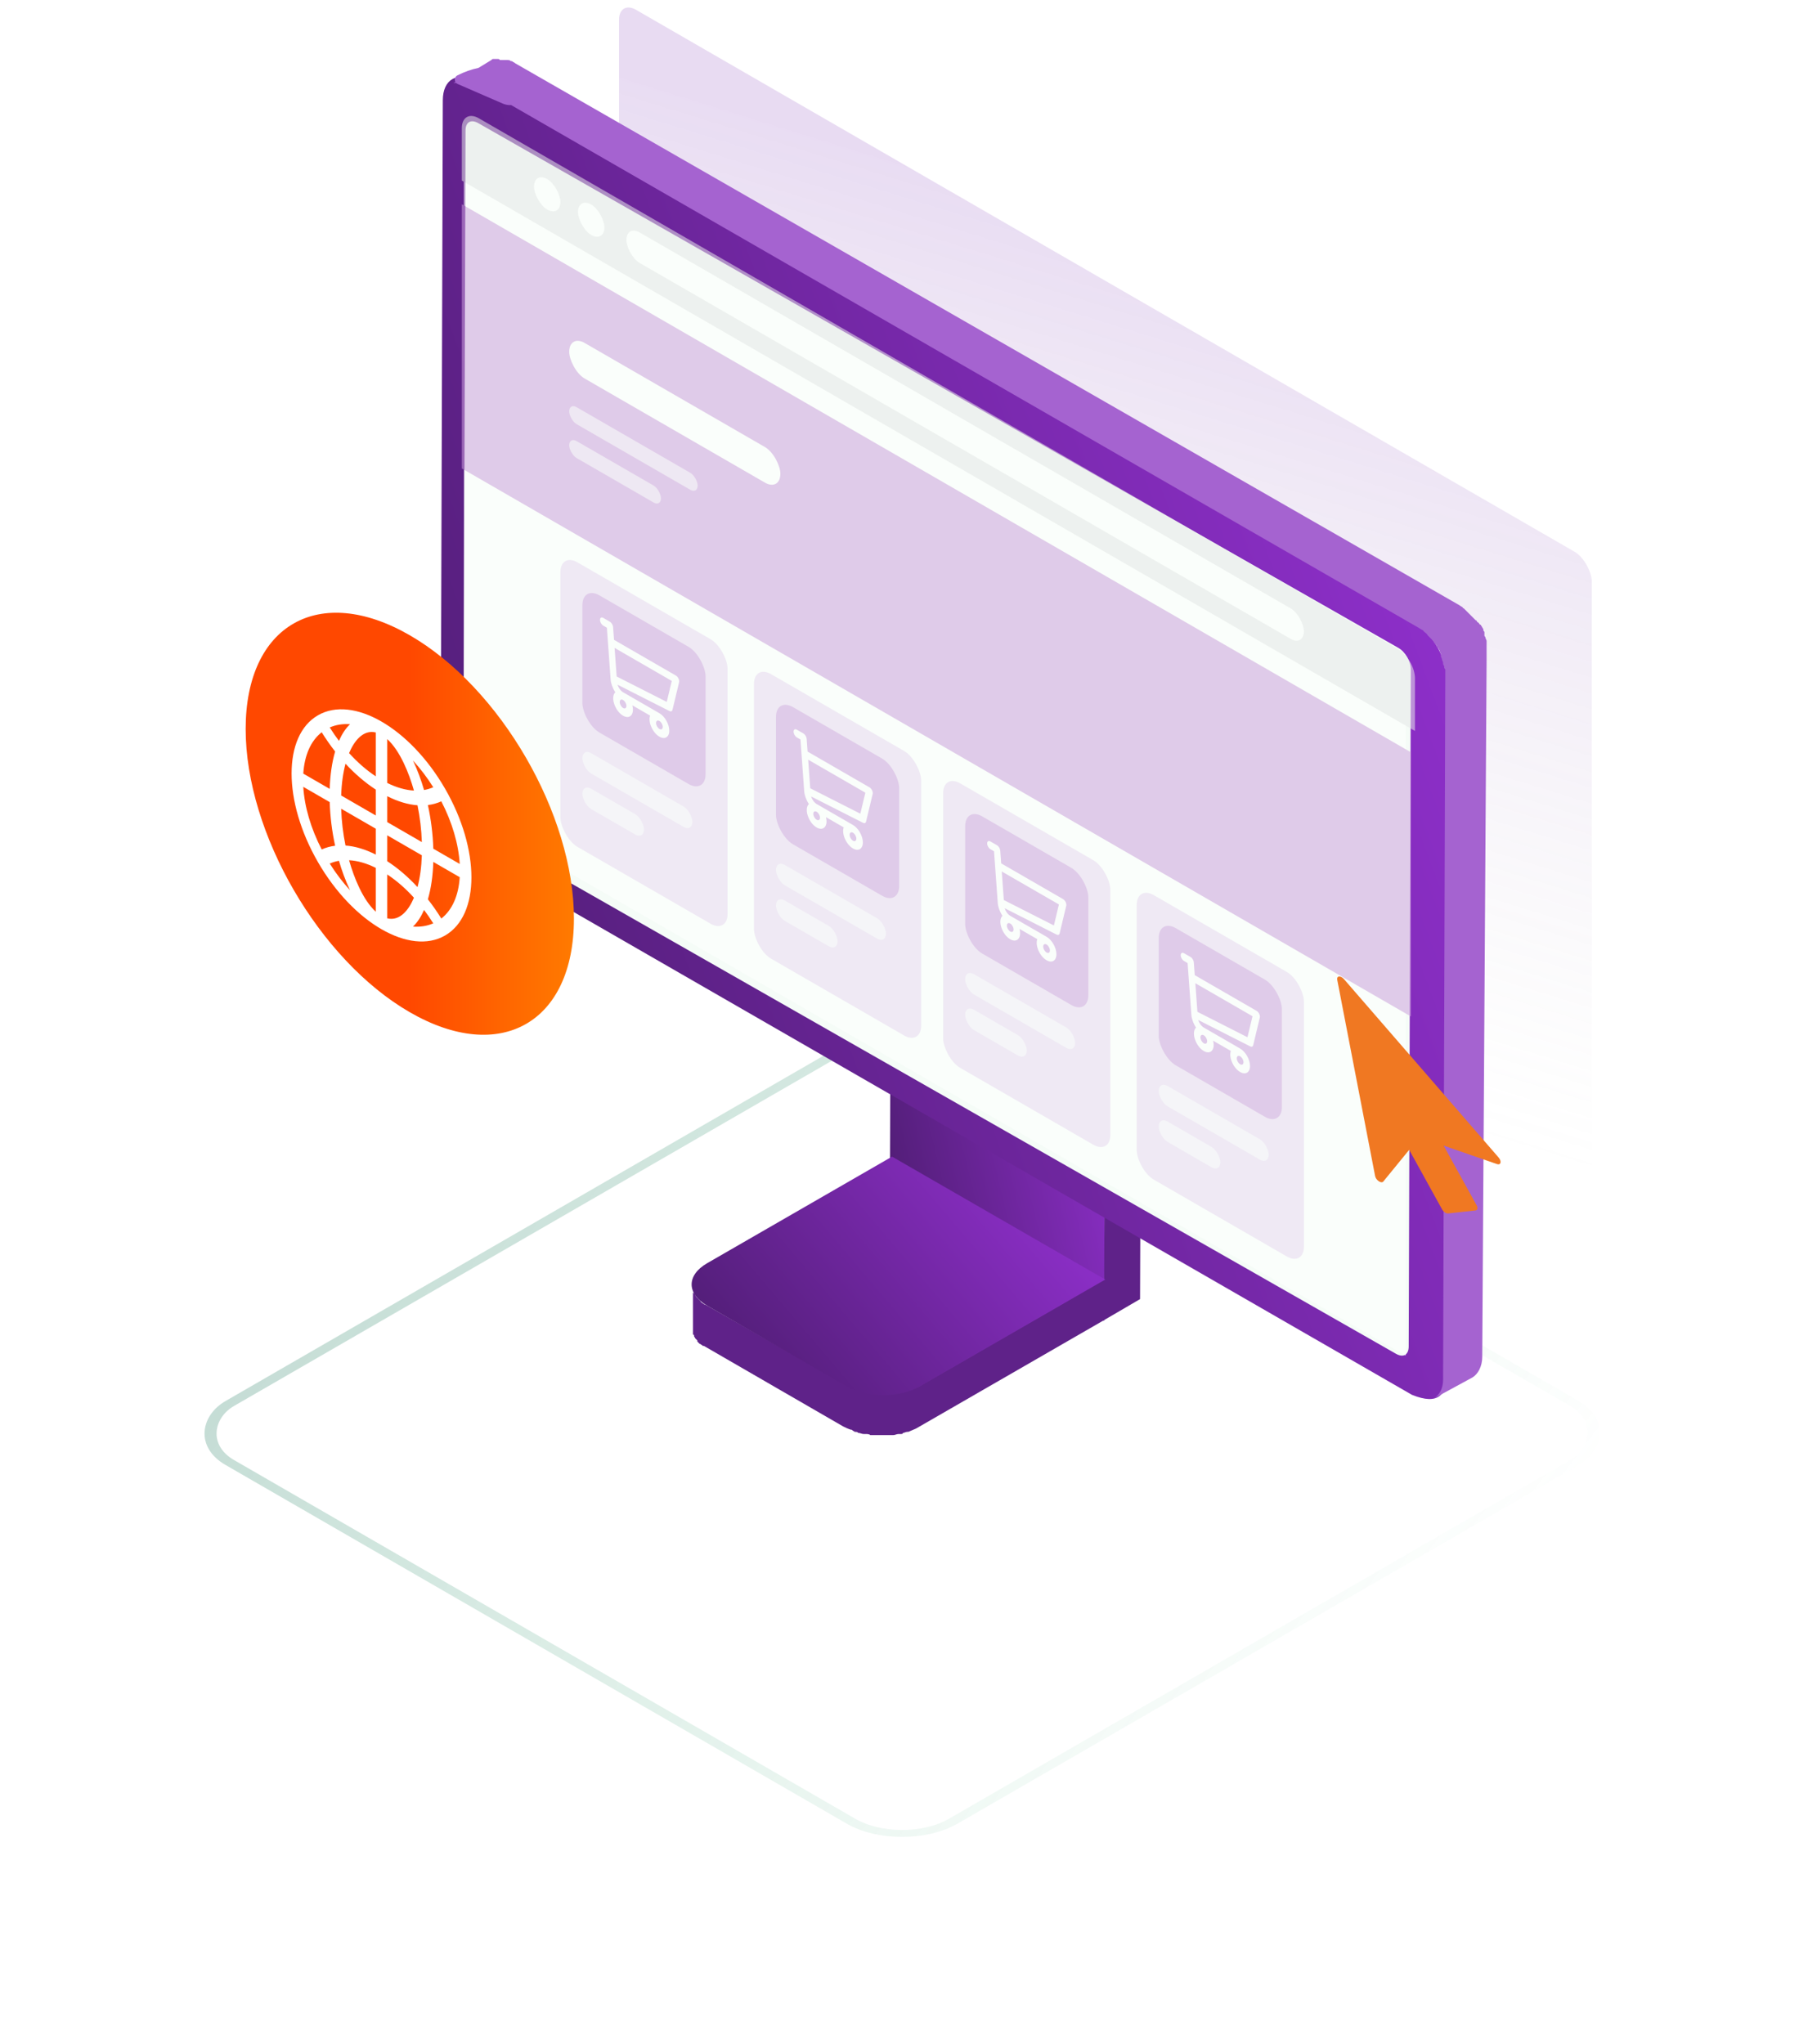 <svg width="184" height="208" viewBox="0 0 184 208" fill="none" xmlns="http://www.w3.org/2000/svg">
<rect opacity="0.2" width="114.315" height="75.498" rx="2" transform="matrix(0.866 0.5 -2.20305e-08 1 63 0)" fill="url(#paint0_linear)"/>
<g opacity="0.45" filter="url(#filter0_d)">
<rect width="85.014" height="85.014" rx="6" transform="matrix(0.866 0.5 -0.866 0.5 91.808 92.312)" stroke="url(#paint1_linear)"/>
</g>
<path d="M90.672 91.016L90.561 121.901L112.369 134.41L112.48 103.525L90.672 91.016Z" fill="url(#paint2_linear)"/>
<path d="M94.658 88.692L90.673 91.016L112.48 103.525L112.37 130.204L93.551 141.052C93.329 141.163 92.997 141.273 92.776 141.384H92.665C92.444 141.495 92.222 141.495 91.89 141.606H91.78C91.448 141.716 91.226 141.716 90.894 141.716H90.783C90.451 141.716 90.23 141.716 89.898 141.716H89.787C89.455 141.716 89.234 141.716 88.902 141.716H88.791C88.57 141.716 88.348 141.606 88.127 141.606C87.905 141.606 87.795 141.495 87.573 141.495C87.352 141.495 87.241 141.384 87.13 141.384C87.02 141.384 87.02 141.384 86.909 141.273C86.688 141.163 86.356 141.052 86.134 140.941L71.965 132.86C71.854 132.86 71.854 132.75 71.743 132.75C71.633 132.75 71.633 132.639 71.522 132.639L71.411 132.528C71.3 132.528 71.3 132.418 71.3 132.418L71.19 132.307C71.079 132.196 71.079 132.196 70.968 132.086L70.858 131.975C70.858 131.864 70.747 131.864 70.747 131.753C70.747 131.753 70.747 131.643 70.636 131.643C70.636 131.643 70.636 131.532 70.526 131.532V131.421V131.311V131.2C70.526 131.2 70.526 131.089 70.526 130.979V130.868V135.074V135.185C70.526 135.296 70.526 135.296 70.526 135.406V135.517V135.628V135.739C70.526 135.739 70.526 135.849 70.636 135.849C70.636 135.849 70.636 135.849 70.636 135.96C70.636 136.071 70.747 136.071 70.747 136.181C70.858 136.292 70.858 136.292 70.968 136.403C70.968 136.403 70.968 136.403 70.968 136.513L71.079 136.624L71.19 136.735C71.3 136.735 71.3 136.846 71.411 136.846L71.522 136.956C71.522 136.956 71.522 136.956 71.633 136.956L85.802 145.148C86.023 145.259 86.245 145.369 86.577 145.48C86.688 145.48 86.688 145.48 86.798 145.591C86.909 145.591 86.909 145.701 87.02 145.701C87.13 145.701 87.241 145.701 87.352 145.812C87.573 145.812 87.684 145.923 87.905 145.923C88.016 145.923 88.016 145.923 88.127 145.923C88.237 145.923 88.459 145.923 88.57 146.033H88.68C88.68 146.033 88.68 146.033 88.791 146.033C89.012 146.033 89.234 146.033 89.344 146.033C89.455 146.033 89.455 146.033 89.566 146.033H89.676H89.787C90.008 146.033 90.119 146.033 90.341 146.033C90.451 146.033 90.451 146.033 90.562 146.033H90.673C90.783 146.033 90.783 146.033 90.894 146.033C91.115 146.033 91.226 145.923 91.448 145.923H91.558H91.669C91.78 145.923 91.89 145.923 91.89 145.812C92.001 145.812 92.222 145.701 92.333 145.701H92.444C92.665 145.591 92.997 145.48 93.219 145.369L112.037 134.521L116.023 132.196L116.133 101.311L94.658 88.692Z" fill="#5F2289"/>
<path d="M71.964 128.543C69.861 129.761 69.861 131.643 71.964 132.86L86.133 141.052C88.237 142.27 91.558 142.27 93.661 141.052L112.48 130.203L90.783 117.695L71.964 128.543Z" fill="url(#paint3_linear)"/>
<path d="M48.385 8.325C46.504 7.218 45.065 8.103 45.065 10.206L44.843 81.164C44.843 83.267 46.282 85.813 48.164 86.92L143.697 141.937C146.419 143.038 147.239 141.893 147.239 139.79V69.098C147.239 66.995 145.8 64.449 143.918 63.342L48.385 8.325Z" fill="url(#paint4_linear)"/>
<path d="M48.678 12.533C47.918 12.103 47.376 12.426 47.376 13.285L47.159 82.125C47.159 82.984 47.702 83.951 48.461 84.381L142.063 137.756C142.822 138.186 143.364 137.864 143.364 137.004L143.581 68.164C143.581 67.305 143.039 66.338 142.28 65.909L48.678 12.533Z" fill="#F5FCF7"/>
<g opacity="0.54">
<path d="M143.071 137.951L47.197 82.598L47.197 15.769C47.197 13.56 48.748 12.665 50.661 13.769L139.607 65.122C141.521 66.227 143.071 68.913 143.071 71.122L143.071 137.951Z" fill="white"/>
<rect width="19.646" height="28.952" rx="2" transform="matrix(0.866 0.5 -2.20305e-08 1 57.032 56.222)" fill="#EAD9F2"/>
<rect width="19.646" height="28.952" rx="2" transform="matrix(0.866 0.5 -2.20305e-08 1 76.732 67.596)" fill="#EAD9F2"/>
<rect width="19.646" height="28.952" rx="2" transform="matrix(0.866 0.5 -2.20305e-08 1 95.985 78.711)" fill="#EAD9F2"/>
<rect width="19.646" height="28.952" rx="2" transform="matrix(0.866 0.5 -2.20305e-08 1 115.685 90.085)" fill="#EAD9F2"/>
<path d="M47 13.037C47 11.933 47.776 11.485 48.732 12.037L142.268 66.04C143.225 66.593 144 67.936 144 69.04L144 74.379L47 18.376L47 13.037Z" fill="#E7E7E8"/>
<rect width="79.618" height="3.102" rx="1.551" transform="matrix(0.866 0.5 -2.20305e-08 1 63.748 22.876)" fill="white"/>
<rect width="3.102" height="3.102" rx="1.551" transform="matrix(0.866 0.5 -2.20305e-08 1 54.346 17.447)" fill="white"/>
<rect width="3.102" height="3.102" rx="1.551" transform="matrix(0.866 0.5 -2.20305e-08 1 58.823 20.032)" fill="white"/>
<path d="M47 20.786L143.592 76.553L143.592 103.437L47 47.67L47 20.786Z" fill="#CEA1DD"/>
<rect width="24.816" height="3.619" rx="1.81" transform="matrix(0.866 0.5 -2.20305e-08 1 57.928 33.991)" fill="white"/>
<rect opacity="0.56" width="15.095" height="1.725" rx="0.863" transform="matrix(0.866 0.5 -2.20305e-08 1 57.928 41)" fill="white"/>
<rect opacity="0.56" width="12.925" height="2.068" rx="1.034" transform="matrix(0.866 0.5 -2.20305e-08 1 59.27 76.127)" fill="white"/>
<rect opacity="0.56" width="7.238" height="2.068" rx="1.034" transform="matrix(0.866 0.5 -2.20305e-08 1 59.27 79.746)" fill="white"/>
<rect opacity="0.56" width="12.925" height="2.068" rx="1.034" transform="matrix(0.866 0.5 -2.20305e-08 1 78.971 87.5)" fill="white"/>
<rect opacity="0.56" width="7.238" height="2.068" rx="1.034" transform="matrix(0.866 0.5 -2.20305e-08 1 78.971 91.119)" fill="white"/>
<rect opacity="0.56" width="12.925" height="2.068" rx="1.034" transform="matrix(0.866 0.5 -2.20305e-08 1 98.224 98.616)" fill="white"/>
<rect opacity="0.56" width="7.238" height="2.068" rx="1.034" transform="matrix(0.866 0.5 -2.20305e-08 1 98.224 102.235)" fill="white"/>
<rect opacity="0.56" width="12.925" height="2.068" rx="1.034" transform="matrix(0.866 0.5 -2.20305e-08 1 117.924 109.99)" fill="white"/>
<rect opacity="0.56" width="7.238" height="2.068" rx="1.034" transform="matrix(0.866 0.5 -2.20305e-08 1 117.924 113.609)" fill="white"/>
<rect opacity="0.56" width="10.782" height="1.725" rx="0.863" transform="matrix(0.866 0.5 -2.20305e-08 1 57.928 44.45)" fill="white"/>
<rect width="14.476" height="13.959" rx="2" transform="matrix(0.866 0.5 -2.20305e-08 1 59.27 59.583)" fill="#CEA1DD"/>
<path d="M68.79 68.747L62.489 65.109L62.395 63.813C62.38 63.601 62.236 63.363 62.065 63.264L61.393 62.876C61.21 62.77 61.062 62.861 61.062 63.078C61.062 63.296 61.21 63.558 61.393 63.663L61.763 63.877C61.965 66.673 61.442 59.446 62.143 69.143C62.17 69.522 62.336 70.012 62.62 70.445C62.107 70.928 62.576 72.348 63.41 72.829C64.103 73.229 64.591 72.689 64.354 71.774L66.165 72.82C65.928 73.46 66.415 74.564 67.109 74.965C67.662 75.284 68.112 75.008 68.112 74.35C68.112 73.692 67.662 72.896 67.109 72.577L63.412 70.443C63.161 70.298 62.942 69.991 62.847 69.673L68.137 72.357C68.281 72.43 68.403 72.38 68.438 72.234L69.111 69.421C69.163 69.203 69.005 68.871 68.79 68.747ZM63.41 72.042C63.222 71.933 63.069 71.662 63.069 71.438C63.069 71.214 63.222 71.12 63.41 71.229C63.598 71.338 63.752 71.609 63.752 71.833C63.752 72.057 63.598 72.15 63.41 72.042ZM67.109 74.177C66.92 74.068 66.767 73.798 66.767 73.574C66.767 73.35 66.92 73.256 67.109 73.365C67.297 73.473 67.45 73.744 67.45 73.968C67.45 74.192 67.297 74.286 67.109 74.177ZM67.855 71.425L62.758 68.839L62.548 65.93L68.366 69.29L67.855 71.425Z" fill="white"/>
<rect width="14.476" height="13.959" rx="2" transform="matrix(0.866 0.5 -2.20305e-08 1 78.971 70.956)" fill="#CEA1DD"/>
<path d="M88.49 80.121L82.189 76.482L82.095 75.187C82.08 74.975 81.937 74.737 81.765 74.638L81.093 74.25C80.91 74.144 80.762 74.235 80.762 74.452C80.762 74.67 80.91 74.932 81.093 75.037L81.463 75.251C81.665 78.047 81.142 70.82 81.844 80.517C81.871 80.896 82.036 81.386 82.32 81.819C81.807 82.302 82.276 83.722 83.11 84.203C83.803 84.603 84.291 84.063 84.054 83.148L85.865 84.194C85.628 84.834 86.116 85.938 86.809 86.339C87.362 86.658 87.812 86.382 87.812 85.724C87.812 85.066 87.362 84.27 86.809 83.951L83.113 81.817C82.861 81.671 82.642 81.365 82.547 81.047L87.837 83.731C87.981 83.804 88.103 83.754 88.139 83.608L88.811 80.795C88.863 80.577 88.705 80.245 88.49 80.121ZM83.11 83.416C82.922 83.307 82.769 83.036 82.769 82.812C82.769 82.588 82.922 82.494 83.11 82.603C83.299 82.712 83.452 82.982 83.452 83.207C83.452 83.43 83.299 83.524 83.11 83.416ZM86.809 85.551C86.621 85.442 86.467 85.172 86.467 84.948C86.467 84.724 86.621 84.63 86.809 84.738C86.997 84.847 87.15 85.118 87.15 85.342C87.15 85.566 86.997 85.66 86.809 85.551ZM87.555 82.799L82.458 80.213L82.248 77.304L88.066 80.663L87.555 82.799Z" fill="white"/>
<rect width="14.476" height="13.959" rx="2" transform="matrix(0.866 0.5 -2.20305e-08 1 98.224 82.072)" fill="#CEA1DD"/>
<path d="M108.19 91.494L101.889 87.856L101.795 86.561C101.78 86.349 101.637 86.111 101.465 86.012L100.793 85.624C100.61 85.518 100.462 85.609 100.462 85.826C100.462 86.044 100.61 86.306 100.793 86.411L101.163 86.625C101.365 89.421 100.842 82.194 101.543 91.891C101.57 92.27 101.736 92.76 102.02 93.192C101.507 93.676 101.976 95.095 102.81 95.577C103.503 95.977 103.991 95.437 103.754 94.522L105.565 95.567C105.328 96.208 105.816 97.312 106.509 97.713C107.062 98.032 107.512 97.756 107.512 97.098C107.512 96.44 107.062 95.644 106.509 95.325L102.813 93.191C102.561 93.045 102.342 92.738 102.247 92.421L107.537 95.105C107.681 95.178 107.803 95.128 107.839 94.981L108.511 92.169C108.563 91.951 108.405 91.619 108.19 91.494ZM102.81 94.79C102.622 94.681 102.469 94.41 102.469 94.186C102.469 93.962 102.622 93.868 102.81 93.977C102.999 94.086 103.152 94.356 103.152 94.58C103.152 94.804 102.999 94.898 102.81 94.79ZM106.509 96.925C106.321 96.816 106.167 96.546 106.167 96.321C106.167 96.097 106.321 96.004 106.509 96.112C106.697 96.221 106.85 96.492 106.85 96.716C106.85 96.94 106.697 97.034 106.509 96.925ZM107.255 94.173L102.158 91.587L101.948 88.678L107.766 92.037L107.255 94.173Z" fill="white"/>
<rect width="14.476" height="13.959" rx="2" transform="matrix(0.866 0.5 -2.20305e-08 1 117.924 93.446)" fill="#CEA1DD"/>
<path d="M127.89 102.868L121.589 99.23L121.495 97.935C121.48 97.723 121.337 97.485 121.166 97.386L120.493 96.998C120.311 96.892 120.162 96.983 120.162 97.2C120.162 97.418 120.311 97.68 120.493 97.785L120.863 97.999C121.065 100.795 120.543 93.568 121.244 103.265C121.271 103.644 121.436 104.134 121.721 104.566C121.208 105.05 121.676 106.469 122.511 106.951C123.203 107.351 123.692 106.811 123.454 105.896L125.266 106.942C125.029 107.582 125.516 108.686 126.209 109.087C126.763 109.406 127.213 109.13 127.213 108.472C127.213 107.814 126.763 107.018 126.209 106.699L122.513 104.565C122.262 104.419 122.042 104.112 121.948 103.795L127.237 106.479C127.382 106.552 127.504 106.502 127.539 106.355L128.212 103.543C128.264 103.325 128.106 102.993 127.89 102.868ZM122.511 106.164C122.322 106.055 122.169 105.784 122.169 105.56C122.169 105.336 122.322 105.242 122.511 105.351C122.699 105.46 122.852 105.73 122.852 105.954C122.852 106.178 122.699 106.272 122.511 106.164ZM126.209 108.299C126.021 108.19 125.868 107.919 125.868 107.695C125.868 107.471 126.021 107.378 126.209 107.486C126.398 107.595 126.551 107.866 126.551 108.09C126.551 108.314 126.398 108.408 126.209 108.299ZM126.956 105.547L121.859 102.961L121.649 100.052L127.467 103.411L126.956 105.547Z" fill="white"/>
</g>
<path fill-rule="evenodd" clip-rule="evenodd" d="M151.291 66.552V66.663V67.216L150.848 138.063C150.848 139.059 150.405 139.834 149.852 140.166L145.883 142.325C146.479 141.974 146.863 141.322 146.863 140.388L147.084 69.43V68.877V68.766V68.544V68.323V68.102C147.021 68.038 146.994 68.011 146.982 67.978C146.974 67.954 146.974 67.927 146.974 67.88V67.77C146.974 67.77 146.863 67.659 146.863 67.548V67.438C146.863 67.382 146.835 67.327 146.808 67.272C146.78 67.216 146.752 67.161 146.752 67.106C146.752 67.05 146.725 66.995 146.697 66.939C146.669 66.884 146.642 66.829 146.642 66.773V66.663C146.642 66.552 146.642 66.441 146.531 66.331V66.22C146.476 66.165 146.448 66.109 146.42 66.054C146.393 65.999 146.365 65.943 146.31 65.888C146.199 65.888 146.199 65.777 146.199 65.777C146.199 65.666 146.199 65.666 146.088 65.556L145.977 65.445C145.977 65.39 145.95 65.362 145.922 65.334C145.894 65.307 145.867 65.279 145.867 65.224L145.756 65.113L145.645 65.002L145.424 64.781L145.313 64.67C145.236 64.516 145.105 64.415 144.995 64.331C144.948 64.294 144.904 64.261 144.87 64.227C144.87 64.117 144.76 64.117 144.76 64.117C144.649 64.061 144.566 64.006 144.483 63.951C144.4 63.895 144.317 63.84 144.206 63.785L52.019 10.694C51.728 10.709 51.434 10.657 51.16 10.538L46.583 8.551C46.518 8.522 46.463 8.483 46.419 8.436C46.38 8.438 46.344 8.442 46.307 8.446C46.259 8.452 46.21 8.457 46.155 8.457L46.349 8.339C46.225 8.112 46.292 7.799 46.557 7.665C47.255 7.313 47.971 7.06 48.695 6.908L50.002 6.111C50.066 6.047 50.093 6.02 50.125 6.008C50.149 6 50.176 6 50.223 6H50.334H50.445H50.556H50.666C50.713 6 50.74 6 50.764 6.008C50.797 6.02 50.824 6.047 50.888 6.111H50.998H51.109H51.22H51.33H51.441H51.552H51.663C51.773 6.111 51.884 6.111 51.995 6.221H52.105C52.161 6.277 52.216 6.304 52.271 6.332C52.327 6.36 52.382 6.387 52.437 6.443L148.302 61.46C148.413 61.515 148.496 61.571 148.579 61.626C148.662 61.681 148.745 61.737 148.856 61.792C148.856 61.903 148.966 61.903 148.966 61.903L149.409 62.345L149.52 62.456L149.741 62.678L149.852 62.788L149.963 62.899L150.073 63.01L150.184 63.12C150.295 63.12 150.295 63.231 150.295 63.231L150.405 63.342C150.516 63.342 150.516 63.452 150.516 63.452L150.627 63.563C150.737 63.563 150.737 63.674 150.737 63.674C150.793 63.729 150.821 63.785 150.848 63.84C150.876 63.895 150.904 63.951 150.959 64.006V64.117C150.959 64.172 150.987 64.2 151.014 64.227C151.042 64.255 151.07 64.283 151.07 64.338V64.449V64.559V64.67C151.07 64.725 151.097 64.753 151.125 64.781C151.153 64.808 151.18 64.836 151.18 64.891C151.18 64.947 151.208 65.002 151.236 65.058C151.263 65.113 151.291 65.168 151.291 65.224V65.334V65.445V65.556V65.666V65.777V65.888V66.109V66.22V66.331V66.552ZM145.762 142.391L145.883 142.325C145.843 142.349 145.803 142.371 145.762 142.391Z" fill="#A563D0"/>
<g filter="url(#filter1_d)">
<ellipse rx="19.289" ry="19.179" transform="matrix(0.866 0.5 -2.20305e-08 1 39.705 83.824)" fill="url(#paint5_linear)"/>
</g>
<g clip-path="url(#clip0)">
<path d="M45.295 80.257C41.72 74.065 35.933 70.723 32.358 72.787C28.782 74.851 28.782 81.533 32.358 87.726C35.932 93.918 41.719 97.26 45.295 95.195C48.87 93.131 48.87 86.45 45.295 80.257ZM44.912 93.469C44.485 92.781 44.028 92.126 43.546 91.511C43.864 90.425 44.053 89.135 44.098 87.708L46.787 89.261C46.666 91.15 46.014 92.611 44.912 93.469ZM30.865 80.068L33.554 81.621C33.599 83.1 33.788 84.607 34.106 86.061C33.624 86.12 33.167 86.246 32.74 86.441C31.638 84.311 30.987 82.097 30.865 80.068ZM32.74 74.514C33.167 75.202 33.624 75.856 34.106 76.471C33.788 77.558 33.599 78.847 33.554 80.275L30.865 78.722C30.987 76.833 31.638 75.372 32.74 74.514ZM38.243 78.999C37.292 78.371 36.376 77.572 35.526 76.635C36.02 75.451 36.931 74.214 38.243 74.535L38.243 78.999ZM38.243 80.348L38.243 82.982L34.721 80.948C34.761 79.742 34.912 78.649 35.163 77.713C36.129 78.758 37.167 79.649 38.243 80.348ZM38.243 84.328L38.243 86.962C37.167 86.418 36.129 86.11 35.163 86.04C34.912 84.815 34.761 83.547 34.721 82.294L38.243 84.328ZM38.243 88.311L38.243 92.775C36.931 91.581 36.02 89.292 35.526 87.537C36.376 87.581 37.292 87.84 38.243 88.311ZM39.409 88.984C40.36 89.611 41.276 90.411 42.126 91.348C41.632 92.532 40.721 93.769 39.409 93.448L39.409 88.984ZM39.409 87.635L39.409 85.001L42.931 87.035C42.891 88.241 42.74 89.334 42.489 90.269C41.523 89.224 40.485 88.333 39.409 87.635ZM39.409 83.655L39.409 81.021C40.485 81.564 41.523 81.873 42.489 81.943C42.74 83.168 42.891 84.436 42.931 85.688L39.409 83.655ZM39.409 79.672L39.409 75.208C40.721 76.402 41.632 78.691 42.126 80.446C41.276 80.401 40.36 80.142 39.409 79.672ZM42.028 77.392C42.774 78.2 43.47 79.113 44.094 80.109C43.797 80.239 43.483 80.333 43.156 80.389C42.865 79.39 42.494 78.368 42.028 77.392ZM34.496 75.389C34.169 74.955 33.855 74.499 33.558 74.026C34.182 73.751 34.878 73.641 35.625 73.695C35.158 74.133 34.787 74.726 34.496 75.389ZM34.496 87.594C34.787 88.593 35.158 89.615 35.625 90.591C34.878 89.783 34.182 88.869 33.558 87.874C33.855 87.743 34.169 87.65 34.496 87.594ZM43.156 92.594C43.483 93.028 43.797 93.483 44.094 93.957C43.47 94.231 42.774 94.341 42.028 94.288C42.494 93.85 42.865 93.257 43.156 92.594ZM44.098 86.362C44.053 84.883 43.864 83.376 43.546 81.921C44.028 81.863 44.485 81.736 44.912 81.542C46.014 83.671 46.666 85.885 46.787 87.915L44.098 86.362Z" fill="white"/>
</g>
<path d="M152.516 117.788L136.772 99.631C136.622 99.458 136.427 99.355 136.277 99.368C136.127 99.381 136.052 99.511 136.088 99.694L139.946 119.675C139.983 119.867 140.132 120.079 140.319 120.203C140.504 120.329 140.688 120.339 140.777 120.231L143.413 117.005L146.755 123.055C146.86 123.246 147.037 123.398 147.203 123.456C147.26 123.475 147.317 123.484 147.368 123.478L150.165 123.173C150.264 123.163 150.332 123.101 150.351 123.001C150.371 122.901 150.343 122.772 150.272 122.643L146.92 116.577L152.357 118.457C152.533 118.518 152.672 118.462 152.706 118.316C152.742 118.169 152.667 117.962 152.516 117.788Z" fill="#F07822"/>
<defs>
<filter id="filter0_d" x="0.095" y="84.196" width="183.426" height="123.246" filterUnits="userSpaceOnUse" color-interpolation-filters="sRGB">
<feFlood flood-opacity="0" result="BackgroundImageFix"/>
<feColorMatrix in="SourceAlpha" type="matrix" values="0 0 0 0 0 0 0 0 0 0 0 0 0 0 0 0 0 0 127 0"/>
<feOffset dy="11"/>
<feGaussianBlur stdDeviation="10.26"/>
<feColorMatrix type="matrix" values="0 0 0 0 0.093 0 0 0 0 0.154 0 0 0 0 0.099 0 0 0 0.18 0"/>
<feBlend mode="normal" in2="BackgroundImageFix" result="effect1_dropShadow"/>
<feBlend mode="normal" in="SourceGraphic" in2="effect1_dropShadow" result="shape"/>
</filter>
<filter id="filter1_d" x="5" y="42.351" width="73.409" height="82.945" filterUnits="userSpaceOnUse" color-interpolation-filters="sRGB">
<feFlood flood-opacity="0" result="BackgroundImageFix"/>
<feColorMatrix in="SourceAlpha" type="matrix" values="0 0 0 0 0 0 0 0 0 0 0 0 0 0 0 0 0 0 127 0"/>
<feOffset dx="2"/>
<feGaussianBlur stdDeviation="10"/>
<feColorMatrix type="matrix" values="0 0 0 0 0.762 0 0 0 0 0.348 0 0 0 0 0.079 0 0 0 0.46 0"/>
<feBlend mode="normal" in2="BackgroundImageFix" result="effect1_dropShadow"/>
<feBlend mode="normal" in="SourceGraphic" in2="effect1_dropShadow" result="shape"/>
</filter>
<linearGradient id="paint0_linear" x1="-21.294" y1="12.03" x2="-3.332" y2="89.52" gradientUnits="userSpaceOnUse">
<stop stop-color="#8D4DC0"/>
<stop offset="1" stop-color="#C4C4C4" stop-opacity="0"/>
<stop offset="1" stop-color="#9B4DC0" stop-opacity="0"/>
</linearGradient>
<linearGradient id="paint1_linear" x1="85.965" y1="2.813" x2="-66.717" y2="62.372" gradientUnits="userSpaceOnUse">
<stop stop-color="#4DC085" stop-opacity="0"/>
<stop offset="1" stop-color="#34726B"/>
</linearGradient>
<linearGradient id="paint2_linear" x1="113.661" y1="80.018" x2="81.624" y2="87.937" gradientUnits="userSpaceOnUse">
<stop stop-color="#A235E6"/>
<stop offset="1" stop-color="#4F1D73"/>
</linearGradient>
<linearGradient id="paint3_linear" x1="114.749" y1="111.543" x2="76.799" y2="143.751" gradientUnits="userSpaceOnUse">
<stop stop-color="#A235E6"/>
<stop offset="1" stop-color="#4F1D73"/>
</linearGradient>
<linearGradient id="paint4_linear" x1="152.759" y1="-26.248" x2="13.299" y2="25.7" gradientUnits="userSpaceOnUse">
<stop stop-color="#A235E6"/>
<stop offset="1" stop-color="#4F1D73"/>
</linearGradient>
<linearGradient id="paint5_linear" x1="0.002" y1="19.183" x2="38.557" y2="19.183" gradientUnits="userSpaceOnUse">
<stop stop-color="#FF4800"/>
<stop offset="0.281" stop-color="#FF6500"/>
<stop offset="0.759" stop-color="#FF9300"/>
<stop offset="1" stop-color="#FFA400"/>
</linearGradient>
<clipPath id="clip0">
<rect width="21.131" height="21.131" transform="matrix(0.866 0.5 -2.20305e-08 1 29.676 68.143)" fill="white"/>
</clipPath>
</defs>
</svg>
